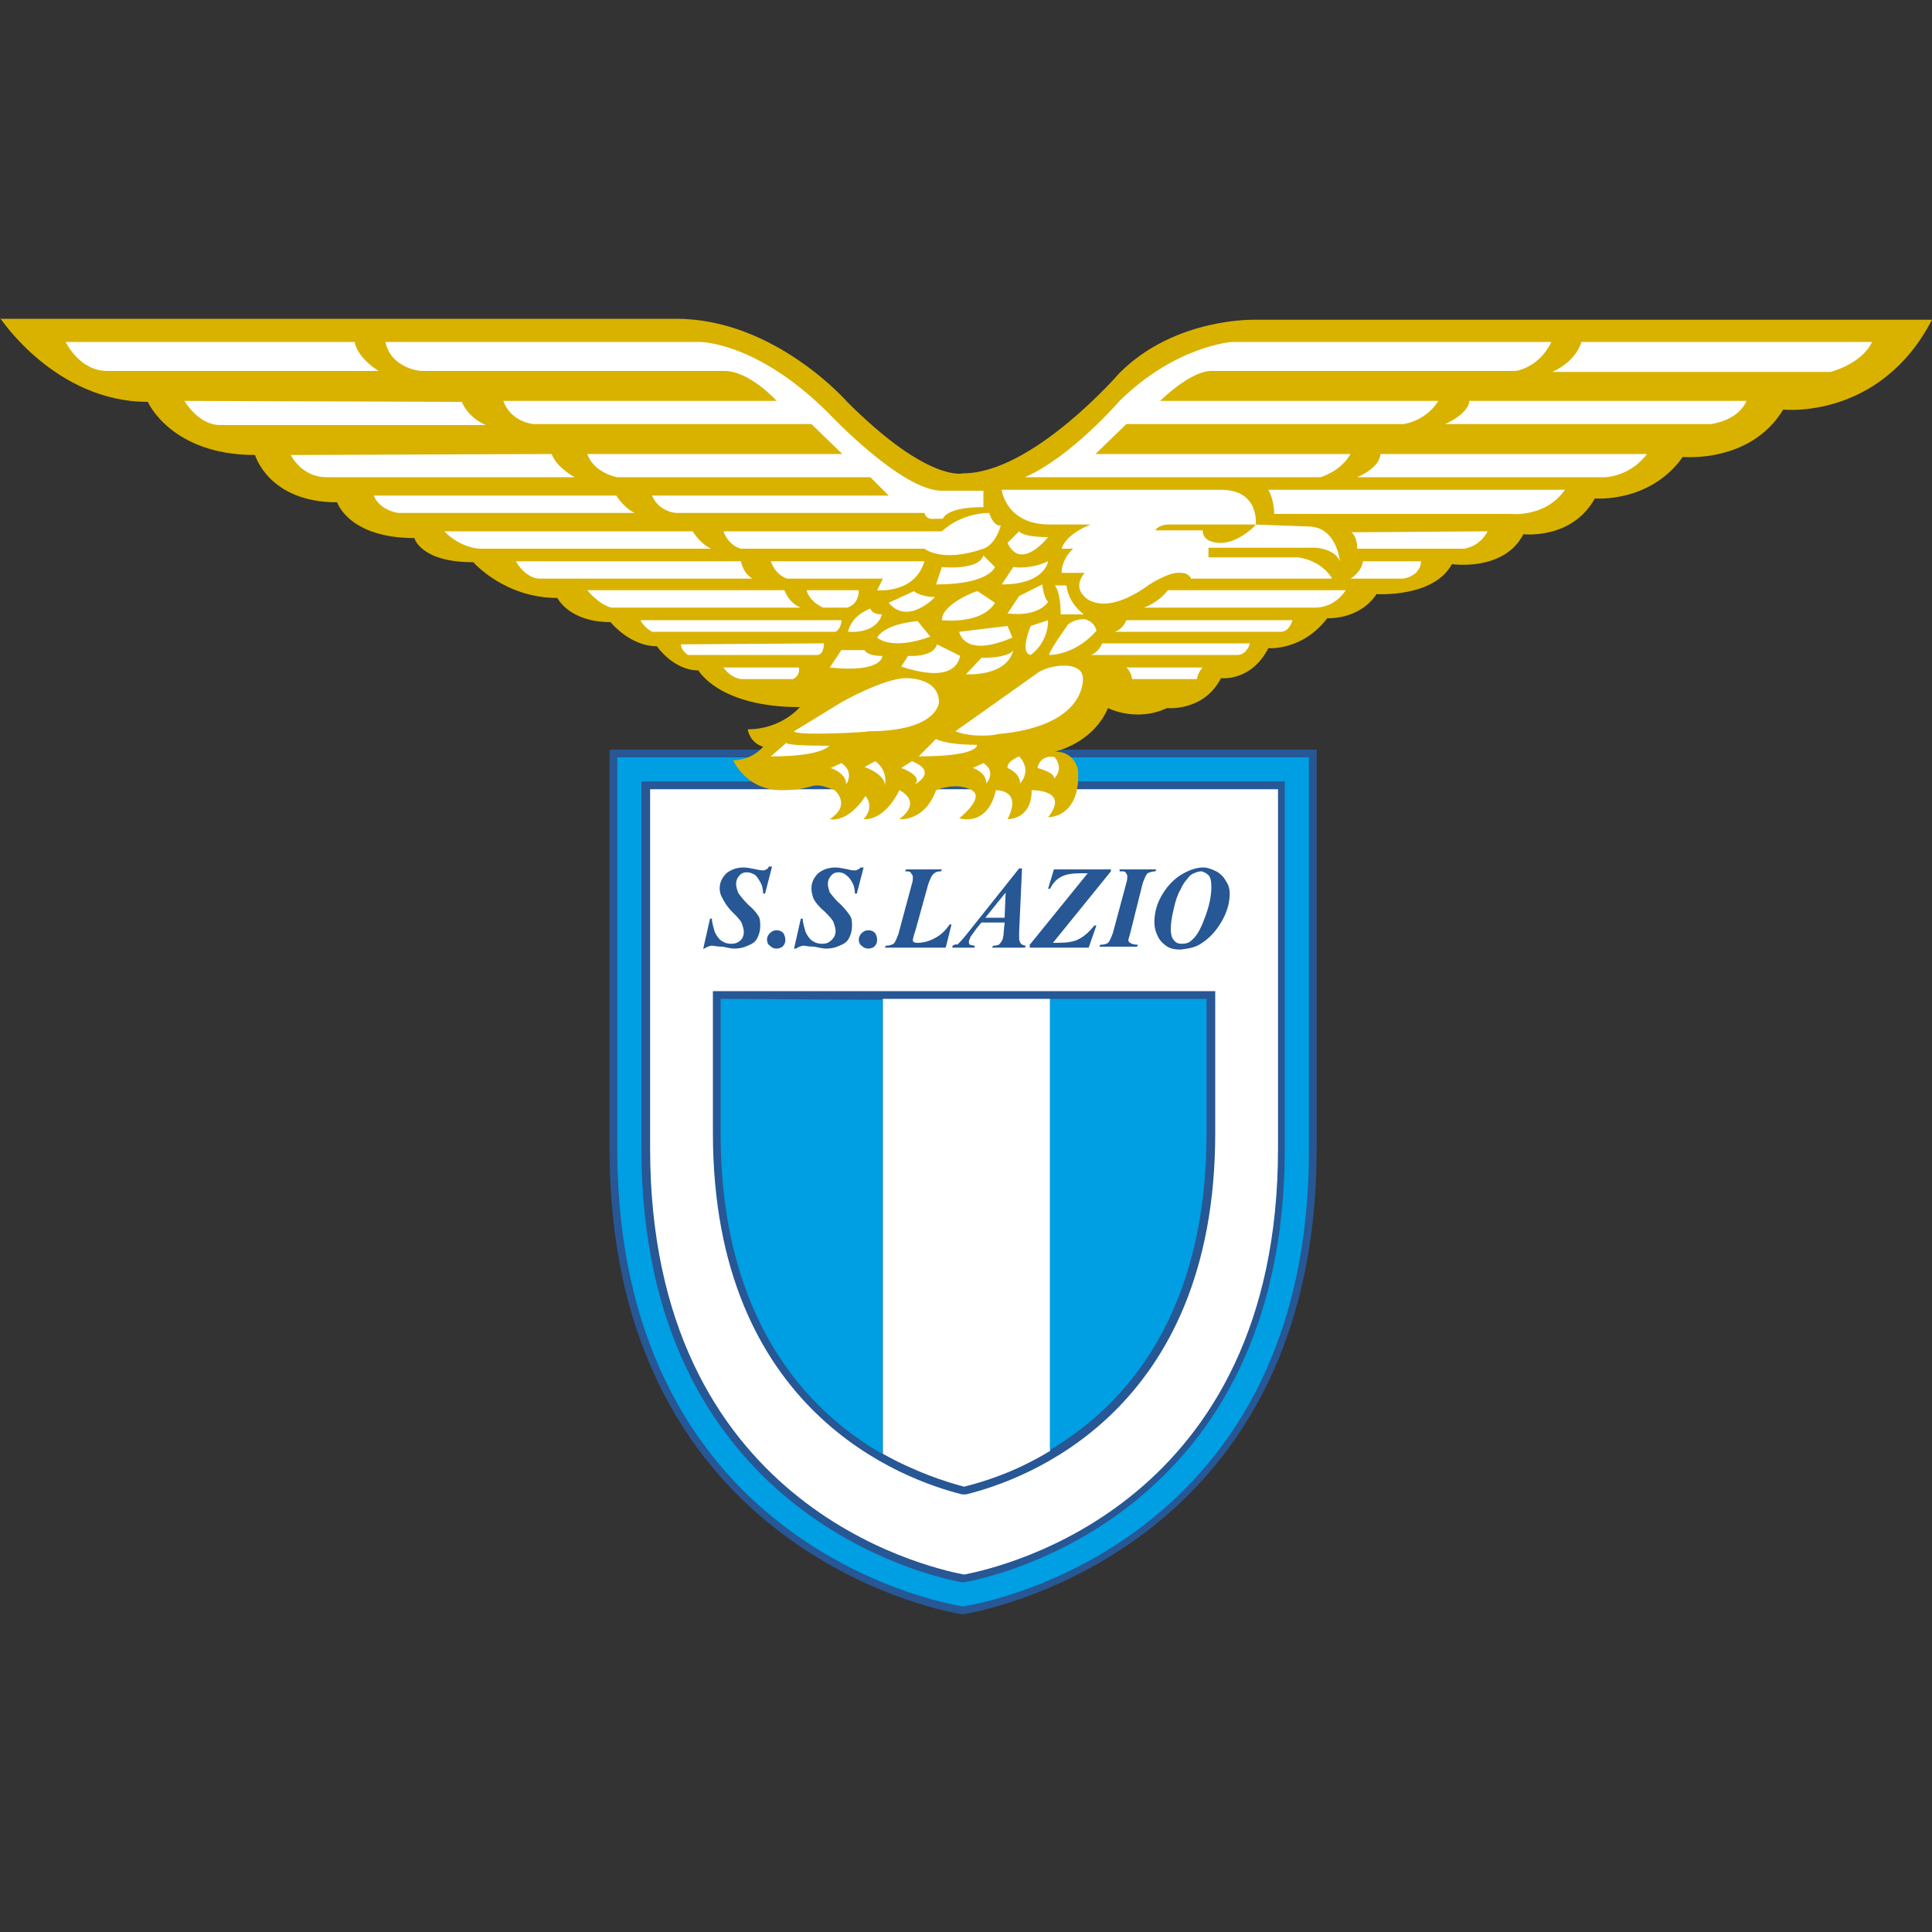 <?xml version="1.0" encoding="UTF-8"?> <svg xmlns="http://www.w3.org/2000/svg" xmlns:xlink="http://www.w3.org/1999/xlink" xmlns:v="https://vecta.io/nano" viewBox="0 0 20 20"><rect x="0" y="0" width="20" height="20" fill="#333333" stroke="none"/><path d="M6.31 7.76v4.13c0 4.25 3.61 4.82 3.65 4.82h.01.01c.04-.01 3.65-.57 3.65-4.82V7.76H6.31z" fill="#275794"></path><path d="M9.97 16.63s-3.58-.51-3.58-4.74V7.84h7.16v4.05c.01 4.23-3.58 4.74-3.58 4.74z" fill="#009ee2"></path><path d="M6.64 8.09v3.8c0 3.77 2.98 4.43 3.32 4.49h.01.01c.34-.06 3.32-.72 3.32-4.49v-3.8H6.64z" fill="#275794"></path><path d="M13.23 8.17v3.72c0 3.68-2.84 4.33-3.25 4.41-.41-.08-3.25-.73-3.25-4.41V8.17h6.5z" fill="#fff"></path><path d="M7.38 10.26v1.47c0 2.89 1.98 3.59 2.58 3.74h.02.02c.61-.15 2.58-.85 2.58-3.74v-1.47h-5.2z" fill="#275794"></path><g fill="#009ee2"><path d="M10.87 10.34v4.68l.01-.01v-4.67zm-1.74 0v4.7l.01.01v-4.71z"></path><path d="M7.46 10.34v1.39c0 1.95.91 2.88 1.67 3.32v-4.7l-1.67-.01z"></path></g><path d="M9.14 10.34v4.71c.34.19.65.29.84.34.2-.05.53-.15.89-.37v-4.68H9.14z" fill="#fff"></path><path d="M12.49 11.73v-1.39h-1.62v4.67c.76-.45 1.62-1.38 1.62-3.28z" fill="#009ee2"></path><g fill="#275794"><path d="M7.99 8.98l-.07.27H7.9c0-.04-.01-.08-.02-.1-.02-.04-.04-.07-.06-.09-.03-.02-.06-.03-.09-.03s-.06.01-.08.04c-.02.02-.03.05-.03.08s.01.06.02.09c.02.03.05.07.11.13.05.04.08.08.1.11s.02.07.02.11-.01.08-.03.12-.05.06-.1.08c-.04.02-.09.03-.14.03-.03 0-.07-.01-.12-.02-.06 0-.09-.01-.11-.01-.01 0-.02 0-.04.01-.01 0-.02.01-.04.02h-.01l.07-.31h.02c0 .05.02.1.03.14.02.04.04.07.07.09s.06.03.1.03.07-.01.1-.04c.02-.02.03-.05.03-.08s-.01-.06-.02-.09-.05-.07-.1-.12-.08-.1-.1-.14c-.02-.03-.03-.07-.03-.1 0-.06.02-.11.07-.16.05-.04.11-.06.18-.06.03 0 .08.01.13.02.04.01.06.01.07.01s.02 0 .03-.01c.01 0 .02-.01.03-.03h.03z"></path><use xlink:href="#B"></use><path d="M8.94 8.98l-.07.27h-.02c0-.04-.01-.08-.02-.1-.02-.04-.04-.07-.07-.09-.02-.02-.05-.03-.08-.03s-.06.01-.08.04c-.02.02-.03.05-.03.08s.01.06.02.09c.02.02.05.07.11.12.05.05.08.09.1.12s.02.07.02.11-.01.08-.03.12-.05.06-.1.08c-.04.02-.09.03-.14.03-.03 0-.07-.01-.12-.02-.06 0-.09-.01-.11-.01-.01 0-.02 0-.04.01-.01 0-.02.01-.04.02h-.02l.07-.31h.02c0 .05.02.1.03.14.02.04.04.07.07.09s.06.03.1.03.07-.01.1-.04.04-.06.04-.09-.01-.06-.02-.09-.05-.07-.1-.12c-.05-.04-.09-.09-.11-.13-.01-.03-.02-.07-.02-.1 0-.06.02-.11.07-.16.05-.04.11-.06.18-.06.03 0 .08.01.13.02.03.01.05.01.07.01.01 0 .02 0 .03-.01.01 0 .02-.01.03-.02h.03z"></path><use xlink:href="#B" x="0.95"></use><path d="M9.79 9.81h-.63l.01-.02c.04 0 .06-.01.08-.02.02-.02.03-.05.05-.1l.14-.52c.01-.03.01-.05.01-.07s-.01-.03-.02-.04c0-.02-.03-.02-.06-.02L9.38 9h.37l-.01.02c-.04 0-.06.01-.08.03s-.03.05-.05.1l-.13.47c-.02.06-.03.1-.03.11s0 .02.01.02c.01.01.02.01.04.01.06 0 .13-.02.18-.05.06-.03.11-.08.15-.14h.02l-.06.24zm.41-.31l.21-.26-.01.26h-.2zm.19.15c0 .04-.01.08-.02.09-.01.02-.02.03-.03.04-.01 0-.02.01-.06.01l-.01.02h.34l.01-.02c-.02 0-.04-.01-.05-.02s-.02-.03-.02-.06v-.06l.03-.66h-.03l-.55.69c-.04.05-.07.08-.09.1-.01-.01-.03 0-.05.01v.02h.23v-.02c-.02 0-.04-.01-.05-.01-.01-.01-.01-.02-.01-.03s0-.02.01-.03c0-.01.01-.03.02-.04l.05-.07.05-.06h.24l-.01.1z"></path><path d="M11.5 9.02l-.6.74h.05c.09 0 .17-.01.22-.04.06-.03.11-.08.16-.14h.02l-.08.23h-.61v-.03l.6-.74h-.07c-.09 0-.16.01-.21.04-.04.02-.08.06-.11.12h-.02l.06-.2h.59v.02zm.09 0V9h.38l-.01.02c-.03 0-.06.01-.08.02-.02.02-.03.05-.05.1l-.13.52-.02.07c0 .01.01.03.02.03.01.01.04.02.08.02l-.01.02h-.39l.01-.02c.04 0 .07-.01.08-.02.02-.02.03-.05.05-.1l.14-.52c.01-.03.01-.06.01-.07s-.01-.03-.02-.04c0-.01-.02-.01-.06-.01z"></path><path d="M12.51 9.06c.02.02.03.06.03.12 0 .09-.02.19-.06.3s-.08.2-.14.25c-.03.03-.06.04-.11.04-.03 0-.06-.01-.08-.04-.02-.02-.03-.06-.03-.11 0-.06.01-.13.03-.21.02-.09.04-.15.07-.2.02-.05.05-.09.07-.11.02-.03.04-.05.07-.06.02-.01.05-.02.08-.02.03.01.05.02.07.04zm-.08.71c.08-.05.15-.12.21-.22s.09-.2.09-.3c0-.04-.01-.09-.04-.13-.02-.04-.06-.08-.1-.1s-.09-.04-.13-.04c-.08 0-.16.03-.24.08s-.15.13-.2.22-.07.18-.07.27c0 .04.01.09.03.13.02.05.05.08.09.11s.09.04.15.04c.08-.01.15-.02.21-.06z"></path></g><path d="M0 3.29s.57.87 1.53.87c0 0 .24.55 1.11.55 0 0 .14.49.85.49 0 0 .12.37.8.37 0 0 .06.25.61.25 0 0 .32.37.87.37 0 0 .12.25.55.25 0 0 .2.25.48.25 0 0 .17.25.43.25 0 0 .21.38 1.05.38 0 0-.19.23-.54.23 0 0 .02.14.16.18 0 0-.11.14-.31.14 0 0 .13.31.5.31s.28-.11.55 0c0 0 .18.15-.05.3 0 0 .18.05.37-.24 0 0 .1.11-.02.24 0 0 .21.03.37-.3 0 0 .25.11 0 .3 0 0 .26.03.38-.3 0 0 .21-.09.37 0 .14.08-.13.29-.13.29s.29.1.38-.29c0 0 .28-.01.12.3 0 0 .25.01.25-.3 0 0 .4-.01.17.28 0 0 .34.01.31-.49 0 0-.03-.19-.24-.19 0 0 .39-.08.55-.45 0 0 .29.15.61 0 0 0 .38.04.56-.31 0 0 .31.04.49-.31 0 0 .35.03.61-.31 0 0 .33.02.51-.25 0 0 .59.04.78-.31 0 0 .54.08.74-.31 0 0 .5.06.74-.37 0 0 .57.05.91-.43 0 0 .7.07 1.04-.49 0 0 1 .11 1.54-.93h-7s-.83-.03-1.41.55c0 0-.9 1.04-1.62 1.04 0 0-.36.1-1.2-.74 0 0-.75-.86-1.77-.86H0z" fill="#d9b200"></path><g fill="#fff"><path d="M8.6 7.95s.16.05.16.17c0 0 .09-.13-.05-.22l-.11.05z"></path><path d="M8.95 7.94s.21.07.21.19c0 0 .04-.15-.1-.25l-.11.06zm1.12.01s.14.04.14.16c0 0 .11-.12-.03-.21l-.11.05z"></path><path d="M9.33 7.95s.23.08.14.17c0 0 .25-.13-.03-.24l-.11.07zm1.1 0s.13.05.13.16c0 0 .13-.13-.01-.28 0 0-.13.05-.12.12zm.31 0s.19.05.17.11c0 0 .11-.09.01-.22-.01-.01-.15-.03-.18.11z"></path><path d="M9.51 7.83l.18-.18s.09.06.42.06c.01 0 .03.12-.6.12zm-1.53 0l.16-.14s-.03.03.45.03c-.01-.01-.04.11-.61.11z"></path><path d="M8.22 7.57l.49-.3s.44-.25.67-.25c0 0 .34-.01.34.25 0 0-.01.3-.73.3 0 .01-.75.05-.77 0zm1.67 0l.86-.61s.1-.07.28-.07c0 0 .18 0 .18.13 0 0 .05.5-.89.58 0 .01-.26.04-.43-.03z"></path><path d="M10 6.98s.42.03.49-.25c0 0-.03.08-.33.08l-.16.17z"></path><path d="M9.33 6.9l.07-.11s.26.02.3-.12l.24.12c-.01 0-.01.31-.61.11zm-.74.01l.12-.18h.24s.02.06.18.06c.01-.01.02.18-.54.12zm2.08-.13s.18-.12.18-.36l-.18.06s-.12.28 0 .3zm-.74-.24s.04.28.55.06l-.05-.12-.5.06z"></path><path d="M9.01 6.3s.01.06.12.06c0 0-.04.2-.35.18 0 0 .02-.16.23-.24zm.07.3s.14.14.55-.01l-.13-.16s-.33.02-.42.17z"></path><path d="M9.46 6.12s.07.06.22.06c0 0-.28.3-.48.06l.26-.12zm.29.3s.41.05.55-.18l-.18-.12c0-.01-.37.13-.37.3zm1.11.36s.26.01.49-.25c0 0-.01-.09-.12-.12 0 0-.1-.01-.18.06 0 .01-.18.25-.19.31zm.06-.72s.06.06.06.3h.24s-.16-.11-.18-.3h-.12z"></path><path d="M10.79 6.05s.01.13.06.18c0 0-.09.16-.42.12l.12-.18.24-.12z"></path><path d="M10.37 6.05l.12-.18s.17.03.36-.06c0 0-.03.24-.48.24z"></path><path d="M10.43 5.62l.12-.12s.03.06.3.06c0 0-.28.36-.42.06z"></path><path d="M10.18 5.75l.12.12s-.06.18-.61.18l.06-.18s.38.04.43-.12z"></path><path d="M7.49 5.5s.04.14.18.18h1.9s.18.15.61 0c0 0 .12-.03.18-.24 0 0-.07.02-.12-.13 0 0-.27-.01-.49.19H7.49zm-.32 0c.09.14.19.18.19.18h-2.4s-.2-.01-.36-.18h2.57zm.5.31c.03.14.12.18.12.18h-2.2s-.14.01-.25-.18h2.33z"></path><path d="M7.98 5.81s.04.14.17.18h.99l-.06.12s.39.04.49-.3H7.98z"></path><path d="M6.08 6.11s.12.15.25.18h1.96s-.11-.03-.17-.18H6.08zm2.27 0s.02.11.17.18h.25c.13-.04.12-.18.12-.18h-.54zm-1.72.31s.03.07.12.12h1.9s.06-.03.06-.12H6.63zm.42.25s-.01.05.07.11h1.34c.07 0 .07-.12.07-.12l-1.48.01zm.44.24s.06.1.18.12h.54c.08-.04.06-.12.06-.12h-.78zm3.12-1.97h3.06s.21-.06.31-.24h-2.64l.32-.31h2.87s.23-.03.36-.24h-2.88s.31-.31.53-.31h3.15s.24-.03.37-.3h-3.31s-.58.04-1.16.61c0 0-.5.58-.98.79z"></path><path d="M16.37 3.54s-.04.19-.3.31h2.88s.32-.08.43-.31h-3.01zm-1.16.61s.01.12-.25.24h2.75s.28-.03.37-.24h-2.87zm-.92.55s.01.13-.24.24h2.51s.28.03.49-.24h-2.76zm-1.16.37s.06.1.06.25h2.45s.36.04.56-.25h-3.07zm-9.26.06s.04.14.25.18h2.45s-.1-.04-.19-.18H3.87zm-.86-.42s.11.23.37.23h2.57s-.18-.09-.24-.24l-2.7.01zm-1.1-.56s.14.25.37.25h2.75s-.17-.06-.25-.24l-2.87-.01zM.68 3.54s.14.3.43.3h2.81s-.21-.12-.25-.3H.68z"></path><path d="M10.18 5.07v.18s-.36-.01-.42.12h-.08s-.09.02-.11-.06H7s-.18-.01-.25-.18H9.2l-.19-.19H6.39s-.24-.04-.31-.24h2.64l-.32-.31H5.52s-.23-.02-.31-.24h2.83s-.28-.31-.54-.31H4.36s-.31-.02-.37-.3h3.25s.59-.01 1.34.74c0 0 .75.8 1.17.8h.43zm3.81.44s.06.04.06.17h1.1s.16-.01.25-.18l-1.41.01zm-.01.48s.11-.06.13-.18h.6s.01.14-.18.18h-.55zm-2.14.3s.14-.04.25-.18h1.84s-.1.18-.32.18h-1.77zm-.3.25s.08-.02.12-.12h1.72s-.03.12-.12.12h-1.72zm-.25.24s.07-.01.12-.12h1.53s-.03.11-.12.12h-1.53zm.37.13s.05.04.06.12h.67s.01-.07.06-.12h-.79z"></path><path d="M13 5.43s.04-.36-.36-.36h-2.27s.04.36.5.36h.42s-.25.09-.3.25h.12s-.12.1-.12.25h.24s-.13.13 0 .25c0 0 .19.22.67-.13 0 0 .2-.13.31-.12 0 0 .09-.01.12.06h1.46s-.09-.18-.35-.22h-.93v-.1h1.11s.2.01.25.14c0 0-.03-.36-.33-.36L13 5.43c0 .01-.18.19-.36.19 0 0-.19.01-.19-.13h-.49s.03-.06.14-.06h.9z"></path></g><defs><path id="B" d="M8.04 9.63c.03 0 .05.01.07.03.01.02.02.04.02.07s-.01.05-.03.07c-.01.01-.04.02-.06.02-.03 0-.05-.01-.07-.03-.02-.01-.03-.04-.03-.06 0-.03.01-.05.03-.07s.04-.03.07-.03z"></path></defs></svg> 